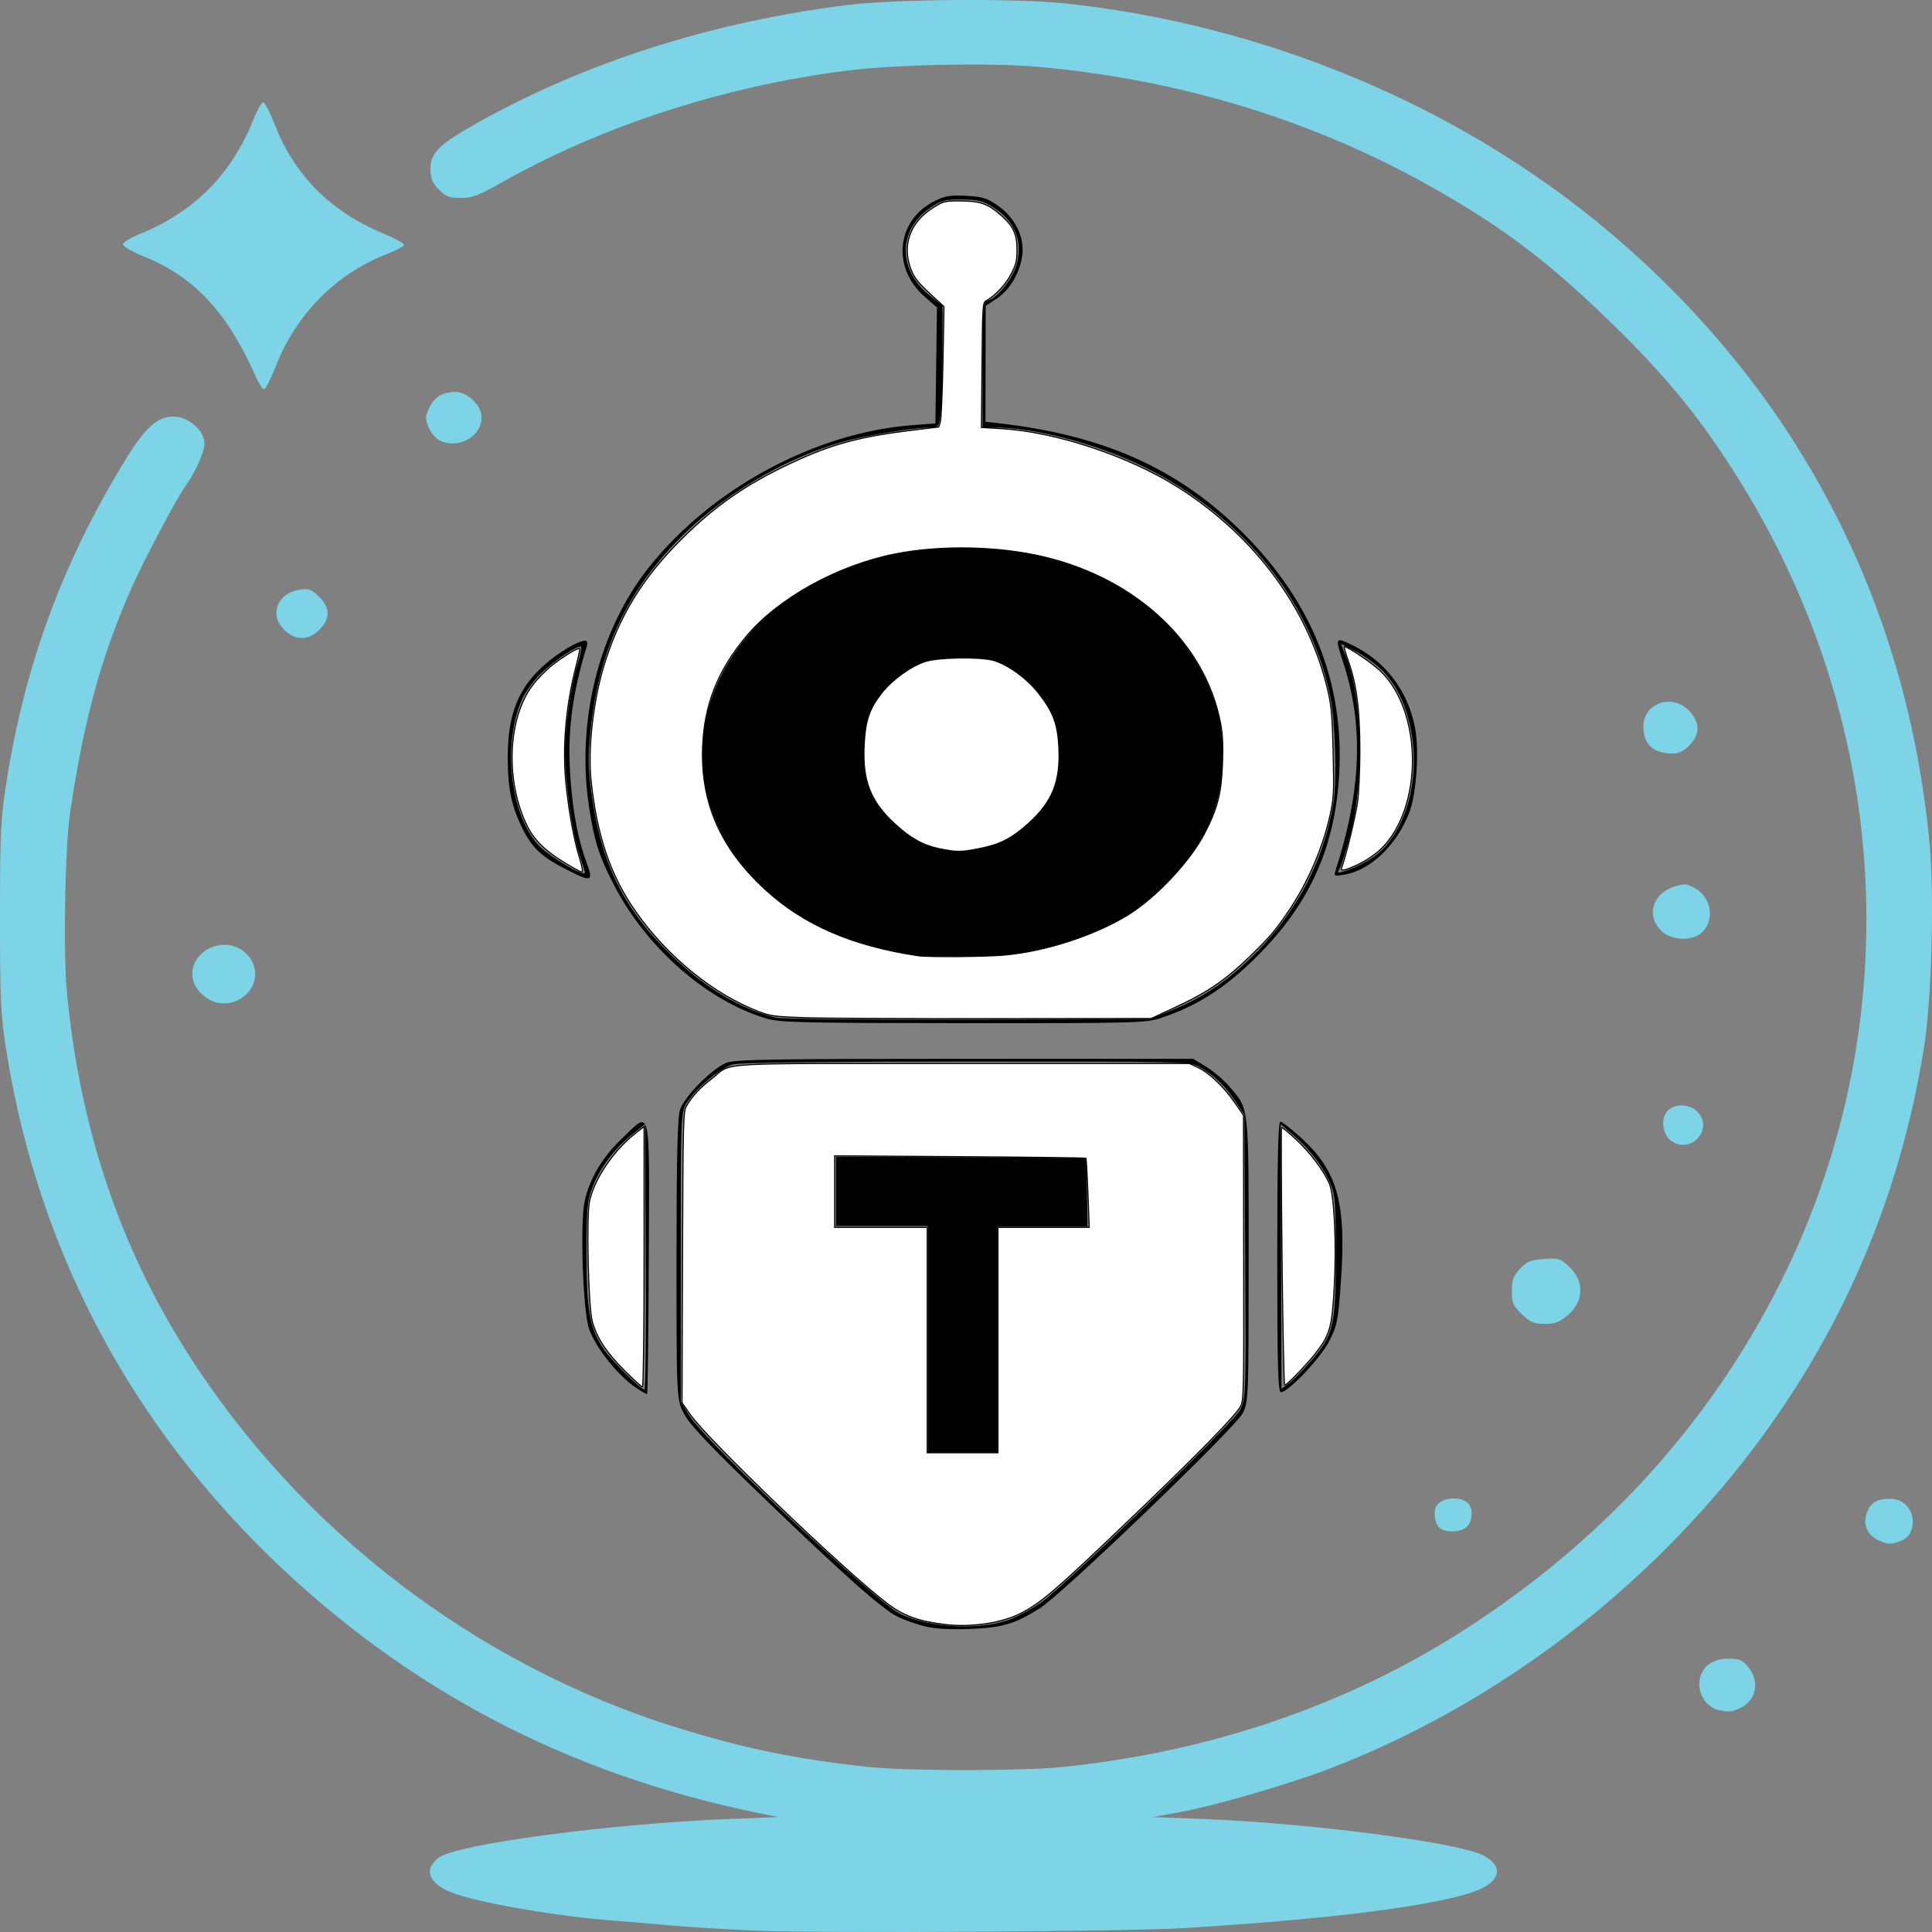 <?xml version="1.0" encoding="UTF-8" standalone="no"?>
<!-- Created with Inkscape (http://www.inkscape.org/) -->

<svg
   version="1.1"
   id="svg1"
   width="1024"
   height="1024"
   viewBox="0 0 1024 1024"
   sodipodi:docname="ChatGPT Image May 1, 2025, 02_40_10 PM.svg"
   inkscape:version="1.4 (86a8ad7, 2024-10-11)"
   xmlns:inkscape="http://www.inkscape.org/namespaces/inkscape"
   xmlns:sodipodi="http://sodipodi.sourceforge.net/DTD/sodipodi-0.dtd"
   xmlns="http://www.w3.org/2000/svg"
   xmlns:svg="http://www.w3.org/2000/svg">
  <rect x="0" y="0" width="1024" height="1024" fill="#808080" stroke="none"/>
  <defs
     id="defs1" />
  <sodipodi:namedview
     id="namedview1"
     pagecolor="#ffffff"
     bordercolor="#000000"
     borderopacity="0.25"
     inkscape:showpageshadow="2"
     inkscape:pageopacity="0.0"
     inkscape:pagecheckerboard="0"
     inkscape:deskcolor="#d1d1d1"
     showgrid="false"
     inkscape:zoom="0.78808594"
     inkscape:cx="211.27138"
     inkscape:cy="544.35688"
     inkscape:window-width="1920"
     inkscape:window-height="1009"
     inkscape:window-x="1"
     inkscape:window-y="1081"
     inkscape:window-maximized="1"
     inkscape:current-layer="g1" />
  <g
     inkscape:groupmode="layer"
     inkscape:label="Image"
     id="g1"
     style="display:inline">
    <path
       style="fill:#7ed4e7;fill-opacity:1;stroke:none;stroke-width:1.484;stroke-dasharray:none;stroke-opacity:1"
       d="m 135.496,199.437 c -15.19,-34.237 -32.571,-52.784 -59.699,-63.705 -5.837,-2.35 -10.613,-5.132 -10.613,-6.182 0,-1.05 4.153,-3.599 9.228,-5.664 28.588,-11.632 48.386,-31.642 59.943,-60.586 1.983,-4.967 4.288,-9.034 5.122,-9.037 0.834,-0.003 3.484,5.039 5.89,11.204 10.71,27.45 29.65,46.564 57.733,58.262 6.342,2.642 11.313,5.426 11.047,6.188 -0.266,0.762 -4.403,2.909 -9.193,4.77 -26.785,10.411 -47.806,31.639 -58.742,59.321 -2.674,6.77 -5.493,12.308 -6.263,12.308 -0.77,0 -2.774,-3.096 -4.453,-6.88 z"
       id="path46" />
    <path
       style="fill:#7ed4e7;fill-opacity:1;stroke:none;stroke-width:1.484;stroke-dasharray:none;stroke-opacity:1"
       d="m 233.182,233.554 c -4.096,-1.891 -8.372,-10.087 -7.15,-13.705 2.956,-8.75 7.269,-12.082 15.638,-12.082 5.077,0 11.756,5.47 13.148,10.768 2.875,10.943 -10.441,20.186 -21.637,15.019 z"
       id="path45" />
    <path
       style="fill:#7ed4e7;fill-opacity:1;stroke:none;stroke-width:1.484;stroke-dasharray:none;stroke-opacity:1"
       d="m 150.732,333.896 c -8.226,-7.858 -3.843,-19.54 8.006,-21.342 4.852,-0.738 6.243,-0.254 10.234,3.559 6.152,5.877 6.216,12.023 0.187,17.783 -3.025,2.89 -5.95,4.234 -9.214,4.234 -3.264,0 -6.189,-1.344 -9.214,-4.234 z"
       id="path44" />
    <path
       style="fill:#7ed4e7;fill-opacity:1;stroke:none;stroke-width:1.484;stroke-dasharray:none;stroke-opacity:1"
       d="m 880.586,398.672 c -6.316,-1.563 -9.544,-6.142 -9.544,-13.536 0,-12.646 15.415,-17.826 24.414,-8.203 5.483,5.862 5.689,11.65 0.62,17.405 -4.301,4.883 -8.511,6.061 -15.49,4.334 z"
       id="path43" />
    <path
       style="fill:#000000;fill-opacity:1;stroke:none;stroke-width:1.484;stroke-dasharray:none;stroke-opacity:1"
       d="m 707.947,461.092 c 13.62,-42.112 14.884,-76.845 3.998,-109.926 -4.42,-13.432 -4.309,-13.652 4.697,-9.292 17.557,8.5 29.474,24.09 33.304,43.572 2.411,12.262 0.817,35.624 -3.107,45.539 -6.792,17.164 -20.483,30.238 -34.094,32.559 -5.716,0.975 -5.88,0.891 -4.798,-2.453 z m 12.233,-2.392 c 8.667,-4.161 13.223,-8.033 18.2,-15.466 16.955,-25.322 13.788,-69.226 -6.38,-88.447 -3.344,-3.187 -9.505,-7.542 -13.692,-9.678 l -7.613,-3.884 2.847,7.159 c 8.6,21.622 9.618,65.244 2.188,93.772 -2.141,8.22 -4.632,16.266 -5.537,17.881 -1.484,2.649 -1.298,2.834 1.897,1.892 1.948,-0.575 5.588,-2.028 8.09,-3.229 z"
       id="path42" />
    <path
       style="fill:#000000;fill-opacity:1;stroke:none;stroke-width:1.484;stroke-dasharray:none;stroke-opacity:1"
       d="m 299.534,460.509 c -12.765,-6.571 -17.58,-11.159 -22.784,-21.709 -5.656,-11.466 -7.638,-21.178 -7.638,-37.428 0,-23.06 5.751,-37.216 20.141,-49.576 7.542,-6.478 17.367,-12.218 20.913,-12.218 1.102,0 1.384,1.211 0.76,3.259 -8.04,26.385 -10.43,46.544 -8.457,71.338 1.392,17.493 4.042,31.096 8.306,42.643 3.967,10.741 3.045,11.044 -11.24,3.69 z m 10.503,1.829 c -0.006,-0.199 -1.372,-4.599 -3.035,-9.777 -3.837,-11.949 -7.569,-38.628 -7.558,-54.03 0.011,-13.482 3.233,-35.653 6.854,-47.144 1.342,-4.261 2.079,-8.093 1.637,-8.515 -1.425,-1.361 -15.659,8.259 -22.103,14.938 -3.44,3.565 -7.543,9.354 -9.118,12.864 -10.341,23.046 -6.497,59.641 8.045,76.595 5.341,6.227 25.378,18.172 25.278,15.07 z"
       id="path41" />
    <path
       style="fill:#7ed4e7;fill-opacity:1;stroke:none;stroke-width:1.484;stroke-dasharray:none;stroke-opacity:1"
       d="m 881.18,493.966 c -8.856,-7.841 -5.824,-20.021 5.954,-23.91 5.726,-1.891 6.657,-1.826 11.371,0.796 9.034,5.024 10.492,17.957 2.714,24.078 -4.893,3.85 -15.16,3.357 -20.039,-0.963 z"
       id="path40" />
    <path
       style="fill:#7ed4e7;fill-opacity:1;stroke:none;stroke-width:1.484;stroke-dasharray:none;stroke-opacity:1"
       d="m 110.387,529.477 c -9.474,-5.665 -11.299,-16.31 -4.037,-23.551 8.297,-8.273 22.283,-6.337 27.335,3.784 6.849,13.721 -9.794,27.842 -23.298,19.767 z"
       id="path39" />
    <path
       style="fill:#000000;fill-opacity:1;stroke:none;stroke-width:1.484;stroke-dasharray:none;stroke-opacity:1"
       d="m 405.569,539.655 c -31.429,-9.63 -63.043,-37.471 -80.164,-70.597 -7.755,-15.003 -10.311,-22.911 -13.061,-40.398 -7.2,-45.788 4.932,-94.614 31.893,-128.357 33.261,-41.628 88.047,-71.086 139.416,-74.964 l 12.13,-0.916 0.409,-30.724 0.409,-30.724 -6.773,-5.964 c -17.228,-15.171 -14.646,-40.151 5.197,-50.277 5.693,-2.905 8.504,-3.396 16.97,-2.966 8.466,0.431 11.228,1.264 16.675,5.034 8.261,5.717 13.362,14.705 13.343,23.508 -0.021,9.506 -5.922,20.799 -13.479,25.795 l -6.101,4.034 -0.058,30.692 -0.058,30.692 7.202,0.825 c 55.745,6.386 95.188,24.125 129.301,58.152 36.487,36.396 53.579,79.031 51.015,127.258 -2.075,39.039 -15.502,69.03 -43.393,96.925 -16.987,16.99 -31.908,26.552 -51.461,32.979 -7.711,2.534 -14.331,2.701 -104.652,2.628 -87.822,-0.071 -97.164,-0.306 -104.759,-2.633 z m 215.783,-4.346 c 15.922,-6.56 27.542,-14.198 40.788,-26.812 24.225,-23.068 39.622,-51.804 44.674,-83.375 1.791,-11.196 0.846,-43.051 -1.649,-55.545 C 694.655,316.937 655.522,269.848 601.917,245.34 577.829,234.327 547.105,226.596 527.424,226.596 h -6.624 v -33.218 c 0,-31.789 0.129,-33.257 2.99,-34.124 5.14,-1.558 13.337,-12.131 15.22,-19.631 3.079,-12.262 -1.274,-22.585 -12.523,-29.697 -5.378,-3.4 -8.116,-4.092 -16.537,-4.177 -8.849,-0.089 -10.903,0.436 -16.678,4.263 -17.31,11.472 -17.631,32.904 -0.694,46.429 l 6.995,5.586 -0.014,24.68 c -0.007,13.574 -0.443,28.102 -0.969,32.284 -0.924,7.346 -1.117,7.605 -5.673,7.613 -8.276,0.015 -34.281,4.215 -45.458,7.343 -32.317,9.042 -66.238,29.411 -89.463,53.722 -27.001,28.263 -40.763,58.594 -44.946,99.059 -1.51,14.606 -1.412,20.049 0.628,34.872 4.96,36.044 17.019,60.3 42.074,84.636 17.913,17.399 37.183,28.904 55.523,33.149 3.138,0.726 48.614,1.199 101.943,1.06 l 96.278,-0.252 z m -134.519,-29.256 c -29.926,-3.957 -55.71,-14.134 -75.004,-29.604 -62.29,-49.943 -49.108,-135.137 26.339,-170.227 21.25,-9.883 40.623,-14.473 65.196,-15.445 54.253,-2.147 101.679,18.376 127.217,55.053 23.399,33.606 23.567,76.183 0.422,107.152 -6.409,8.576 -20.21,22.324 -28.328,28.22 -13.683,9.938 -38.446,19.624 -59.72,23.359 -12.947,2.273 -43.975,3.098 -56.122,1.492 z m 56.331,-3.538 c 40.31,-7.305 71.751,-26.813 89.648,-55.623 10.078,-16.223 13.073,-27.075 13.026,-47.202 -0.035,-15.041 -0.584,-18.864 -4.076,-28.385 -11.459,-31.24 -37.77,-56.416 -71.714,-68.622 -44.071,-15.848 -90.513,-13.724 -132.554,6.06 -15.374,7.235 -18.927,9.665 -31.153,21.311 -20.435,19.464 -29.828,38.497 -31.981,64.807 -4.091,49.989 40.521,96.903 102.311,107.59 15.94,2.757 51.446,2.791 66.493,0.064 z m -43.993,-55.792 c -14.025,-3.366 -25.942,-13.023 -33.014,-26.754 -3.209,-6.23 -3.73,-9.266 -3.729,-21.727 10e-4,-12.931 0.439,-15.279 4.086,-21.883 5.28,-9.563 16.836,-19.412 26.765,-22.81 10.969,-3.754 28.541,-2.907 38.764,1.869 15.348,7.17 26.376,22.952 27.789,39.771 1.093,13.003 -3.512,27.095 -11.788,36.077 -11.577,12.565 -32.868,19.3 -48.873,15.459 z m 28.398,-4.053 c 5.068,-1.631 10.351,-5.056 16.176,-10.485 10.143,-9.455 14.099,-19.245 14.061,-34.798 -0.04,-16.651 -11.708,-33.899 -27.682,-40.922 -5.448,-2.395 -9.977,-3.099 -19.937,-3.099 -15.232,0 -23.681,3.041 -32.888,11.837 -9.919,9.476 -13.292,17.842 -13.318,33.038 -0.027,15.629 2.916,22.969 13.57,33.85 13.143,13.423 30.063,17.001 50.018,10.578 z"
       id="path38" />
    <path
       style="fill:#7ed4e7;fill-opacity:1;stroke:none;stroke-width:1.484;stroke-dasharray:none;stroke-opacity:1"
       d="m 885.628,604.53 c -4.912,-3.691 -5.563,-12.54 -1.201,-16.312 4.026,-3.48 11.243,-3.026 15.157,0.955 9.081,9.235 -3.574,23.159 -13.957,15.356 z"
       id="path37" />
    <path
       style="fill:#7ed4e7;fill-opacity:1;stroke:none;stroke-width:1.484;stroke-dasharray:none;stroke-opacity:1"
       d="m 806.654,696.582 c -4.689,-4.48 -5.357,-6.012 -5.357,-12.289 0,-5.827 0.805,-8.032 4.294,-11.762 3.595,-3.843 5.639,-4.698 12.556,-5.246 7.523,-0.596 8.691,-0.272 13.056,3.623 8.721,7.783 8.537,18.806 -0.439,26.336 -4.223,3.542 -6.691,4.456 -12.032,4.456 -5.67,0 -7.556,-0.799 -12.077,-5.118 z"
       id="path36" />
    <path
       style="fill:#000000;fill-opacity:1;stroke:none;stroke-width:1.484;stroke-dasharray:none;stroke-opacity:1"
       d="m 676.968,666.212 c 0,-50.642 0.484,-71.7 1.647,-71.7 0.906,0 6.043,4.032 11.416,8.961 18.97,17.403 23.591,34.341 20.674,75.78 -1.459,20.726 -1.994,23.444 -6.231,31.665 -4.633,8.99 -21.693,26.993 -25.579,26.993 -1.533,0 -1.927,-14.672 -1.927,-71.7 z m 17.086,56.066 c 12.745,-14.571 13.879,-19.135 13.929,-56.066 0.037,-27.156 -0.354,-32.83 -2.645,-38.385 -3.624,-8.787 -10.748,-18.258 -19.382,-25.768 l -7.143,-6.213 0.215,70.128 0.215,70.128 3.79,-2.778 c 2.085,-1.528 7.044,-6.498 11.021,-11.045 z"
       id="path35" />
    <path
       style="fill:#000000;fill-opacity:1;stroke:none;stroke-width:1.484;stroke-dasharray:none;stroke-opacity:1"
       d="m 335.483,734.369 c -9.212,-6.72 -20.262,-21.036 -23.347,-30.249 -3.205,-9.572 -4.757,-56.337 -2.242,-67.544 2.703,-12.039 9.256,-23.065 19.571,-32.925 15.861,-15.163 14.742,-20.032 14.412,62.714 -0.158,39.52 -0.563,72.117 -0.899,72.439 -0.337,0.322 -3.709,-1.674 -7.494,-4.435 z m 6.757,-68.206 -0.408,-70.301 -6.61,5.279 c -9.281,7.412 -17.048,17.622 -20.985,27.587 -3.044,7.703 -3.364,11.137 -3.366,36.036 -0.003,30.19 1.705,39.39 9.407,50.697 4.005,5.879 19.343,21.003 21.301,21.003 0.588,2e-4 0.886,-31.635 0.662,-70.301 z"
       id="path34" />
    <path
       style="fill:#7ed4e7;fill-opacity:1;stroke:none;stroke-width:1.484;stroke-dasharray:none;stroke-opacity:1"
       d="m 762.742,809.508 c -2.474,-2.364 -3.16,-8.874 -1.222,-11.608 3.401,-4.8 14.16,-4.965 17.283,-0.265 2.137,3.217 1.361,9.273 -1.506,11.752 -3.508,3.033 -11.438,3.099 -14.555,0.121 z"
       id="path33" />
    <path
       style="fill:#7ed4e7;fill-opacity:1;stroke:none;stroke-width:1.484;stroke-dasharray:none;stroke-opacity:1"
       d="m 999.918,817.975 c -9.262,-2.478 -13.184,-8.663 -10.375,-16.361 1.915,-5.248 5.317,-7.212 12.491,-7.212 9.337,0 14.821,10.249 10.046,18.773 -1.66,2.963 -8.676,5.732 -12.162,4.799 z"
       id="path32" />
    <path
       style="fill:#000000;fill-opacity:1;stroke:none;stroke-width:1.484;stroke-dasharray:none;stroke-opacity:1"
       d="m 489.34,861.78 c -4.377,-1.175 -10.518,-3.384 -13.646,-4.911 -8.037,-3.922 -28.733,-22.317 -71.781,-63.8 -27.846,-26.833 -38.307,-37.887 -41.316,-43.656 -4.029,-7.725 -4.029,-7.725 -4.029,-81.507 0,-53.573 0.503,-75.386 1.836,-79.638 2.192,-6.988 16.904,-21.882 24.683,-24.987 4.397,-1.755 24.366,-2.085 126.271,-2.085 h 121.048 l 6.851,4.151 c 3.768,2.283 9.346,7.059 12.394,10.613 10.526,12.272 10.156,8.919 10.156,91.92 0,73.192 -0.073,75.055 -3.191,81.208 -3.982,7.859 -95.676,95.977 -107.664,103.466 -13.359,8.345 -20.103,10.284 -37.733,10.85 -10.896,0.35 -18.432,-0.163 -23.879,-1.624 z m 46.847,-3.776 c 4.463,-1.78 11.612,-5.755 15.888,-8.834 13.681,-9.851 101.86,-95.287 105.25,-101.977 3.011,-5.942 3.082,-8.116 2.65,-81.24 l -0.443,-75.134 -4.865,-7.241 c -5.566,-8.284 -11.03,-13.528 -18.636,-17.884 -5.269,-3.017 -6.156,-3.039 -123.57,-3.037 -75.666,10e-4 -120.267,0.534 -123.827,1.479 -6.483,1.72 -19.272,12.213 -24.299,19.936 -3.494,5.369 -3.494,5.369 -3.494,82.138 v 76.77 l 4.428,7.198 c 8.386,13.631 99.085,98.98 111.737,105.146 15.824,7.712 43.427,8.962 59.18,2.679 z M 528.381,709.666 v -60.112 l 23.88,2.6e-4 23.88,2.6e-4 -0.28,-17.744 -0.28,-17.744 -66.054,-0.377 -66.054,-0.377 v 18.121 18.121 h 24.259 24.259 v 60.112 60.112 h 18.194 18.194 z"
       id="path31"
       sodipodi:nodetypes="sssssssscssssssssssscsscssscsssccccccccccccccccc" />
    <path
       style="fill:#7ed4e7;fill-opacity:1;stroke:none;stroke-width:1.484;stroke-dasharray:none;stroke-opacity:1"
       d="m 911.03,906.386 c -5.629,-1.055 -10.354,-7.247 -10.354,-13.568 0,-8.352 5.947,-13.679 15.271,-13.679 5.883,0 7.483,0.658 10.571,4.345 6.303,7.526 4.502,17.563 -3.896,21.712 -4.438,2.193 -5.602,2.312 -11.592,1.189 z"
       id="path30" />
    <path
       style="fill:#7ed4e7;fill-opacity:1;stroke:none;stroke-width:1.484;stroke-dasharray:none;stroke-opacity:1"
       d="m 399.825,1023.252 c -15.251,-0.667 -35.037,-1.887 -43.97,-2.711 -8.933,-0.824 -21.699,-1.892 -28.371,-2.374 -31.745,-2.293 -75.284,-9.808 -88.653,-15.302 -11.871,-4.879 -14.381,-12.264 -6.219,-18.301 9.704,-7.178 90.859,-17.984 153.461,-20.435 l 26.318,-1.03 -12.13,-2.514 C 307.015,941.254 227.198,901.29 158.403,839.487 73.812,763.494 21.056,667.5 3.47,557.575 0.351,538.083 -0.006,530.709 6.5077701e-5,485.875 0.006,440.719 0.351,433.739 3.579,413.451 13.438,351.497 33.652,297.082 66.879,243.049 c 10.203,-16.593 16.568,-22.246 25.042,-22.246 8.024,0 16.474,7.38 16.474,14.388 0,4.424 -5.283,15.991 -10.628,23.272 -4.08,5.558 -21.433,38.35 -27.593,52.145 -16.341,36.591 -25.687,70.594 -33.047,120.224 -2.667,17.989 -3.662,74.129 -1.683,94.964 6.81,71.684 27.817,134.542 63.955,191.369 59.754,93.964 152.851,165.244 259.169,198.436 35.239,11.001 63.841,16.886 101.585,20.902 21.12,2.247 81.256,2.263 103.101,0.028 78.228,-8.004 150.737,-32.774 212.976,-72.754 C 849.284,816.85 905.662,755.088 943.053,681.022 1010.968,546.496 1003.594,387.397 923.402,257.015 901.355,221.169 881.988,197.645 847.68,165.036 818.416,137.22 796.808,121.009 763.086,101.565 698.775,64.483 626.548,42.115 549.253,35.342 c -24.612,-2.157 -75.302,-1.102 -100.472,2.091 -65.205,8.271 -130.161,29.386 -183.592,59.679 -11.488,6.513 -14.977,7.811 -20.997,7.811 -6.122,0 -7.889,-0.684 -11.619,-4.499 -3.503,-3.583 -4.399,-5.824 -4.399,-11.008 0,-8.429 4.597,-12.923 24.828,-24.274 C 310.458,32.905 377.85,11.476 449.729,2.589 474.568,-0.481 538.851,-0.92 564.501,1.807 670.323,13.055 772.907,55.93 851.489,121.753 c 100.411,84.108 159.475,196.662 171.313,326.462 2.475,27.137 0.937,81.914 -2.994,106.603 -13.043,81.931 -45.327,155.714 -96.592,220.754 -56.679,71.909 -133.736,129.081 -217.763,161.572 -21.432,8.287 -61.087,19.835 -80.035,23.307 l -14.404,2.639 26.533,1.011 c 55.933,2.132 134.263,12.251 148.224,19.148 9.671,4.778 10.211,11.47 1.347,16.704 -14.573,8.604 -73.212,16.687 -159.427,21.976 -30.768,1.887 -193.388,2.831 -227.867,1.322 z"
       id="path1" />
    <path
       style="fill:#000000;fill-opacity:1;stroke:#000000;stroke-width:0.891;stroke-dasharray:none;stroke-opacity:1"
       d="m 492.198,709.446 v -60.109 h -24.317 -24.317 v -17.87 -17.87 l 16.41,0.003 c 18.448,0.004 115.3,0.621 115.407,0.735 0.038,0.041 0.181,8.006 0.318,17.7 l 0.25,17.626 h -23.85 -23.85 v 59.946 59.946 h -18.025 -18.025 z"
       id="path59" />
    <path
       style="fill:#000000;fill-opacity:1;stroke:#000000;stroke-width:0.581;stroke-dasharray:none;stroke-opacity:1"
       d="m 491.024,508.224 c -55.634,-3.926 -103.475,-39.406 -115.669,-85.783 -2.29,-8.711 -2.463,-10.728 -2.04,-23.889 0.565,-17.62 2.711,-26.818 9.387,-40.248 9.663,-19.439 27.91,-38.746 45.595,-48.245 18.857,-10.128 39.42,-17.025 59.291,-19.886 14.963,-2.154 41.987,-1.426 55.771,1.504 31.745,6.747 55.042,18.765 73.871,38.107 12.441,12.779 20.694,26.114 26.419,42.681 2.661,7.703 3.112,10.504 3.509,21.815 0.762,21.746 -2.056,35.011 -10.757,50.621 -11.472,20.582 -28.939,36.86 -51.517,48.009 -27.501,13.58 -54.954,18.059 -93.859,15.314 z m 28.678,-58.849 c 19.053,-3.963 32.441,-15.256 38.218,-32.241 6.475,-19.035 2.652,-38.183 -10.435,-52.266 -11.102,-11.947 -22.634,-16.283 -41.157,-15.474 -8.519,0.372 -10.895,0.859 -16.243,3.33 -11.403,5.269 -23.345,17.366 -26.793,27.141 -2.089,5.922 -2.861,20.963 -1.543,30.064 1.386,9.567 5.366,17.11 13.508,25.596 12.245,12.763 27.224,17.431 44.443,13.849 z"
       id="path60" />
    <path
       style="fill:#ffffff;fill-opacity:1;stroke:#000000;stroke-width:0.565;stroke-dasharray:none;stroke-opacity:1"
       d="m 426.497,539.387 c -15.799,-0.543 -17.905,-0.816 -24.049,-3.123 -23.82,-8.942 -48.598,-29.021 -65.457,-53.043 -13.459,-19.178 -20.631,-40.272 -23.717,-69.756 -1.701,-16.252 1.045,-41.172 6.584,-59.763 7.937,-26.636 20.441,-47.158 41.47,-68.058 17.669,-17.562 33.977,-28.895 57.472,-39.94 21.932,-10.31 36.846,-14.348 65.837,-17.824 l 12.93,-1.55 0.847,-2.71 c 0.466,-1.491 1.092,-15.843 1.393,-31.894 l 0.546,-29.183 -7.675,-7.128 c -6.102,-5.667 -8.101,-8.216 -9.754,-12.436 -5.045,-12.882 -0.605,-25.313 11.778,-32.971 5.534,-3.422 5.906,-3.512 14.429,-3.493 10.314,0.024 14.514,1.494 21.278,7.451 6.644,5.851 8.585,9.97 8.612,18.28 0.019,5.965 -0.406,7.742 -3.104,12.979 -2.881,5.59 -8.483,11.581 -13.29,14.212 -1.777,0.972 -1.874,2.514 -2.156,34.089 l -0.295,33.071 10.396,0.593 c 28.768,1.64 67.422,14.42 93.604,30.948 41.369,26.115 70.048,65.305 79.904,109.189 1.602,7.132 2.098,13.443 2.508,31.868 0.465,20.915 0.329,23.811 -1.509,32.3 -3.882,17.924 -12.05,36.738 -22.684,52.247 -6.782,9.892 -9.644,13.218 -20.028,23.284 -12.638,12.252 -22.086,18.749 -38.191,26.265 l -13.948,6.509 -83.209,0.092 c -45.765,0.051 -91,-0.175 -100.524,-0.503 z m 105.814,-33.166 c 21.932,-1.969 48.031,-10.462 65.687,-21.373 14.847,-9.175 32.922,-28.468 40.562,-43.294 6.901,-13.392 8.874,-21.212 9.416,-37.328 0.337,-10.018 0.054,-15.359 -1.135,-21.423 -8.204,-41.827 -44.094,-75.636 -92.868,-87.482 -24.168,-5.87 -54.901,-6.546 -79.378,-1.747 -30.645,6.009 -62.295,23.557 -79.29,43.961 -15.05,18.069 -22.094,36.03 -22.919,58.44 -1.09,29.597 9.501,53.699 33.153,75.449 20.438,18.794 46.026,29.883 81.081,35.138 5.225,0.783 35.707,0.556 45.693,-0.341 z"
       id="path61" />
    <path
       style="fill:#ffffff;fill-opacity:1;stroke:#000000;stroke-width:0.635;stroke-dasharray:none;stroke-opacity:1"
       d="m 497.89,449.852 c -8.61,-1.785 -15.158,-5.414 -23.423,-12.978 -13.085,-11.977 -17.389,-22.874 -16.48,-41.725 0.641,-13.299 2.738,-19.509 9.458,-28.012 5.48,-6.934 15.358,-14.049 22.97,-16.545 6.876,-2.254 29.029,-2.6 36.201,-0.565 7.513,2.132 17.584,9.426 23.703,17.167 7.859,9.942 10.303,16.403 10.929,28.897 0.907,18.12 -3.4,28.899 -16.134,40.375 -8.889,8.011 -15.054,11.165 -26.07,13.339 -9.754,1.925 -12.075,1.93 -21.154,0.048 z"
       id="path62" />
    <path
       style="fill:#ffffff;fill-opacity:1;stroke:#000000;stroke-width:0.565;stroke-dasharray:none;stroke-opacity:1"
       d="m 500.958,861.003 c -14.075,-1.68 -21.91,-4.501 -30.478,-10.971 -22.501,-16.992 -95.106,-86.624 -104.707,-100.42 l -4.279,-6.149 0.277,-77.019 c 0.265,-73.717 0.355,-77.157 2.109,-80.236 2.93,-5.145 7.025,-9.572 13.393,-14.479 11.609,-8.946 -3.439,-8.036 132.915,-8.036 h 120.244 l 4.533,2.133 c 5.958,2.803 13.65,10.135 19.433,18.521 l 4.664,6.764 0.114,75.433 c 0.108,71.423 0.021,75.613 -1.649,78.82 -2.621,5.034 -23.847,26.636 -62.183,63.286 -35.573,34.008 -43.439,40.755 -53.899,46.228 -10.199,5.337 -26.475,7.8 -40.486,6.127 z m 27.987,-150.732 v -59.734 h 24.192 24.192 l -0.69,-18.137 c -0.379,-9.975 -0.871,-18.31 -1.093,-18.522 -0.222,-0.212 -30.277,-0.586 -66.789,-0.832 l -66.386,-0.446 v 18.968 18.968 h 24.53 24.53 v 59.734 59.734 h 18.758 18.758 z"
       id="path63" />
    <path
       style="fill:#ffffff;fill-opacity:1;stroke:#000000;stroke-width:0.565;stroke-dasharray:none;stroke-opacity:1"
       d="m 679.515,666.105 c -0.393,-37.432 -0.51,-68.254 -0.26,-68.494 0.251,-0.239 3.732,2.625 7.737,6.365 7.265,6.785 14.362,16.164 17.498,23.125 2.658,5.9 3.921,31.497 2.689,54.481 -1.171,21.843 -2.216,25.672 -9.637,35.327 -4.628,6.02 -15.457,17.254 -16.632,17.254 -0.374,0 -1.002,-30.626 -1.395,-68.059 z"
       id="path64" />
    <path
       style="fill:#ffffff;fill-opacity:1;stroke:#000000;stroke-width:0.565;stroke-dasharray:none;stroke-opacity:1"
       d="m 330.962,726.382 c -9.722,-9.716 -14.715,-17.387 -17.078,-26.241 -2.019,-7.566 -3.126,-54.31 -1.491,-62.931 2.244,-11.829 12.598,-27.281 24.546,-36.634 l 4.426,-3.465 v 68.986 c 0,39.211 -0.366,68.986 -0.848,68.986 -0.467,0 -4.766,-3.915 -9.555,-8.701 z"
       id="path65" />
    <path
       style="fill:#ffffff;fill-opacity:1;stroke:#000000;stroke-width:0.565;stroke-dasharray:none;stroke-opacity:1"
       d="m 298.53,456.808 c -9.726,-6.013 -15.464,-11.71 -19.018,-18.881 -11.733,-23.673 -10.559,-56.881 2.635,-74.545 2.477,-3.316 7.076,-8.074 10.221,-10.575 5.925,-4.711 14.153,-9.724 14.857,-9.052 0.222,0.212 -0.658,4.476 -1.954,9.476 -5.352,20.647 -7.26,42.88 -5.325,62.043 1.484,14.693 4.203,29.658 7.139,39.287 1.557,5.107 1.947,7.582 1.193,7.582 -0.615,0 -5.002,-2.401 -9.748,-5.335 z"
       id="path66" />
    <path
       style="fill:#ffffff;fill-opacity:1;stroke:#000000;stroke-width:0.565;stroke-dasharray:none;stroke-opacity:1"
       d="m 711.207,459.616 c 1.851,-4.508 7.211,-26.586 8.312,-34.232 0.696,-4.838 1.256,-17.13 1.256,-27.57 -9e-4,-21.529 -1.735,-35.013 -6.098,-47.417 -1.494,-4.247 -2.447,-7.699 -2.117,-7.67 2.021,0.178 14.487,8.58 18.849,12.705 22.759,21.521 22.988,72.769 0.423,94.669 -2.668,2.589 -7.636,5.954 -11.564,7.831 -7.751,3.704 -10.066,4.135 -9.06,1.683 z"
       id="path67" />
  </g>
</svg>
